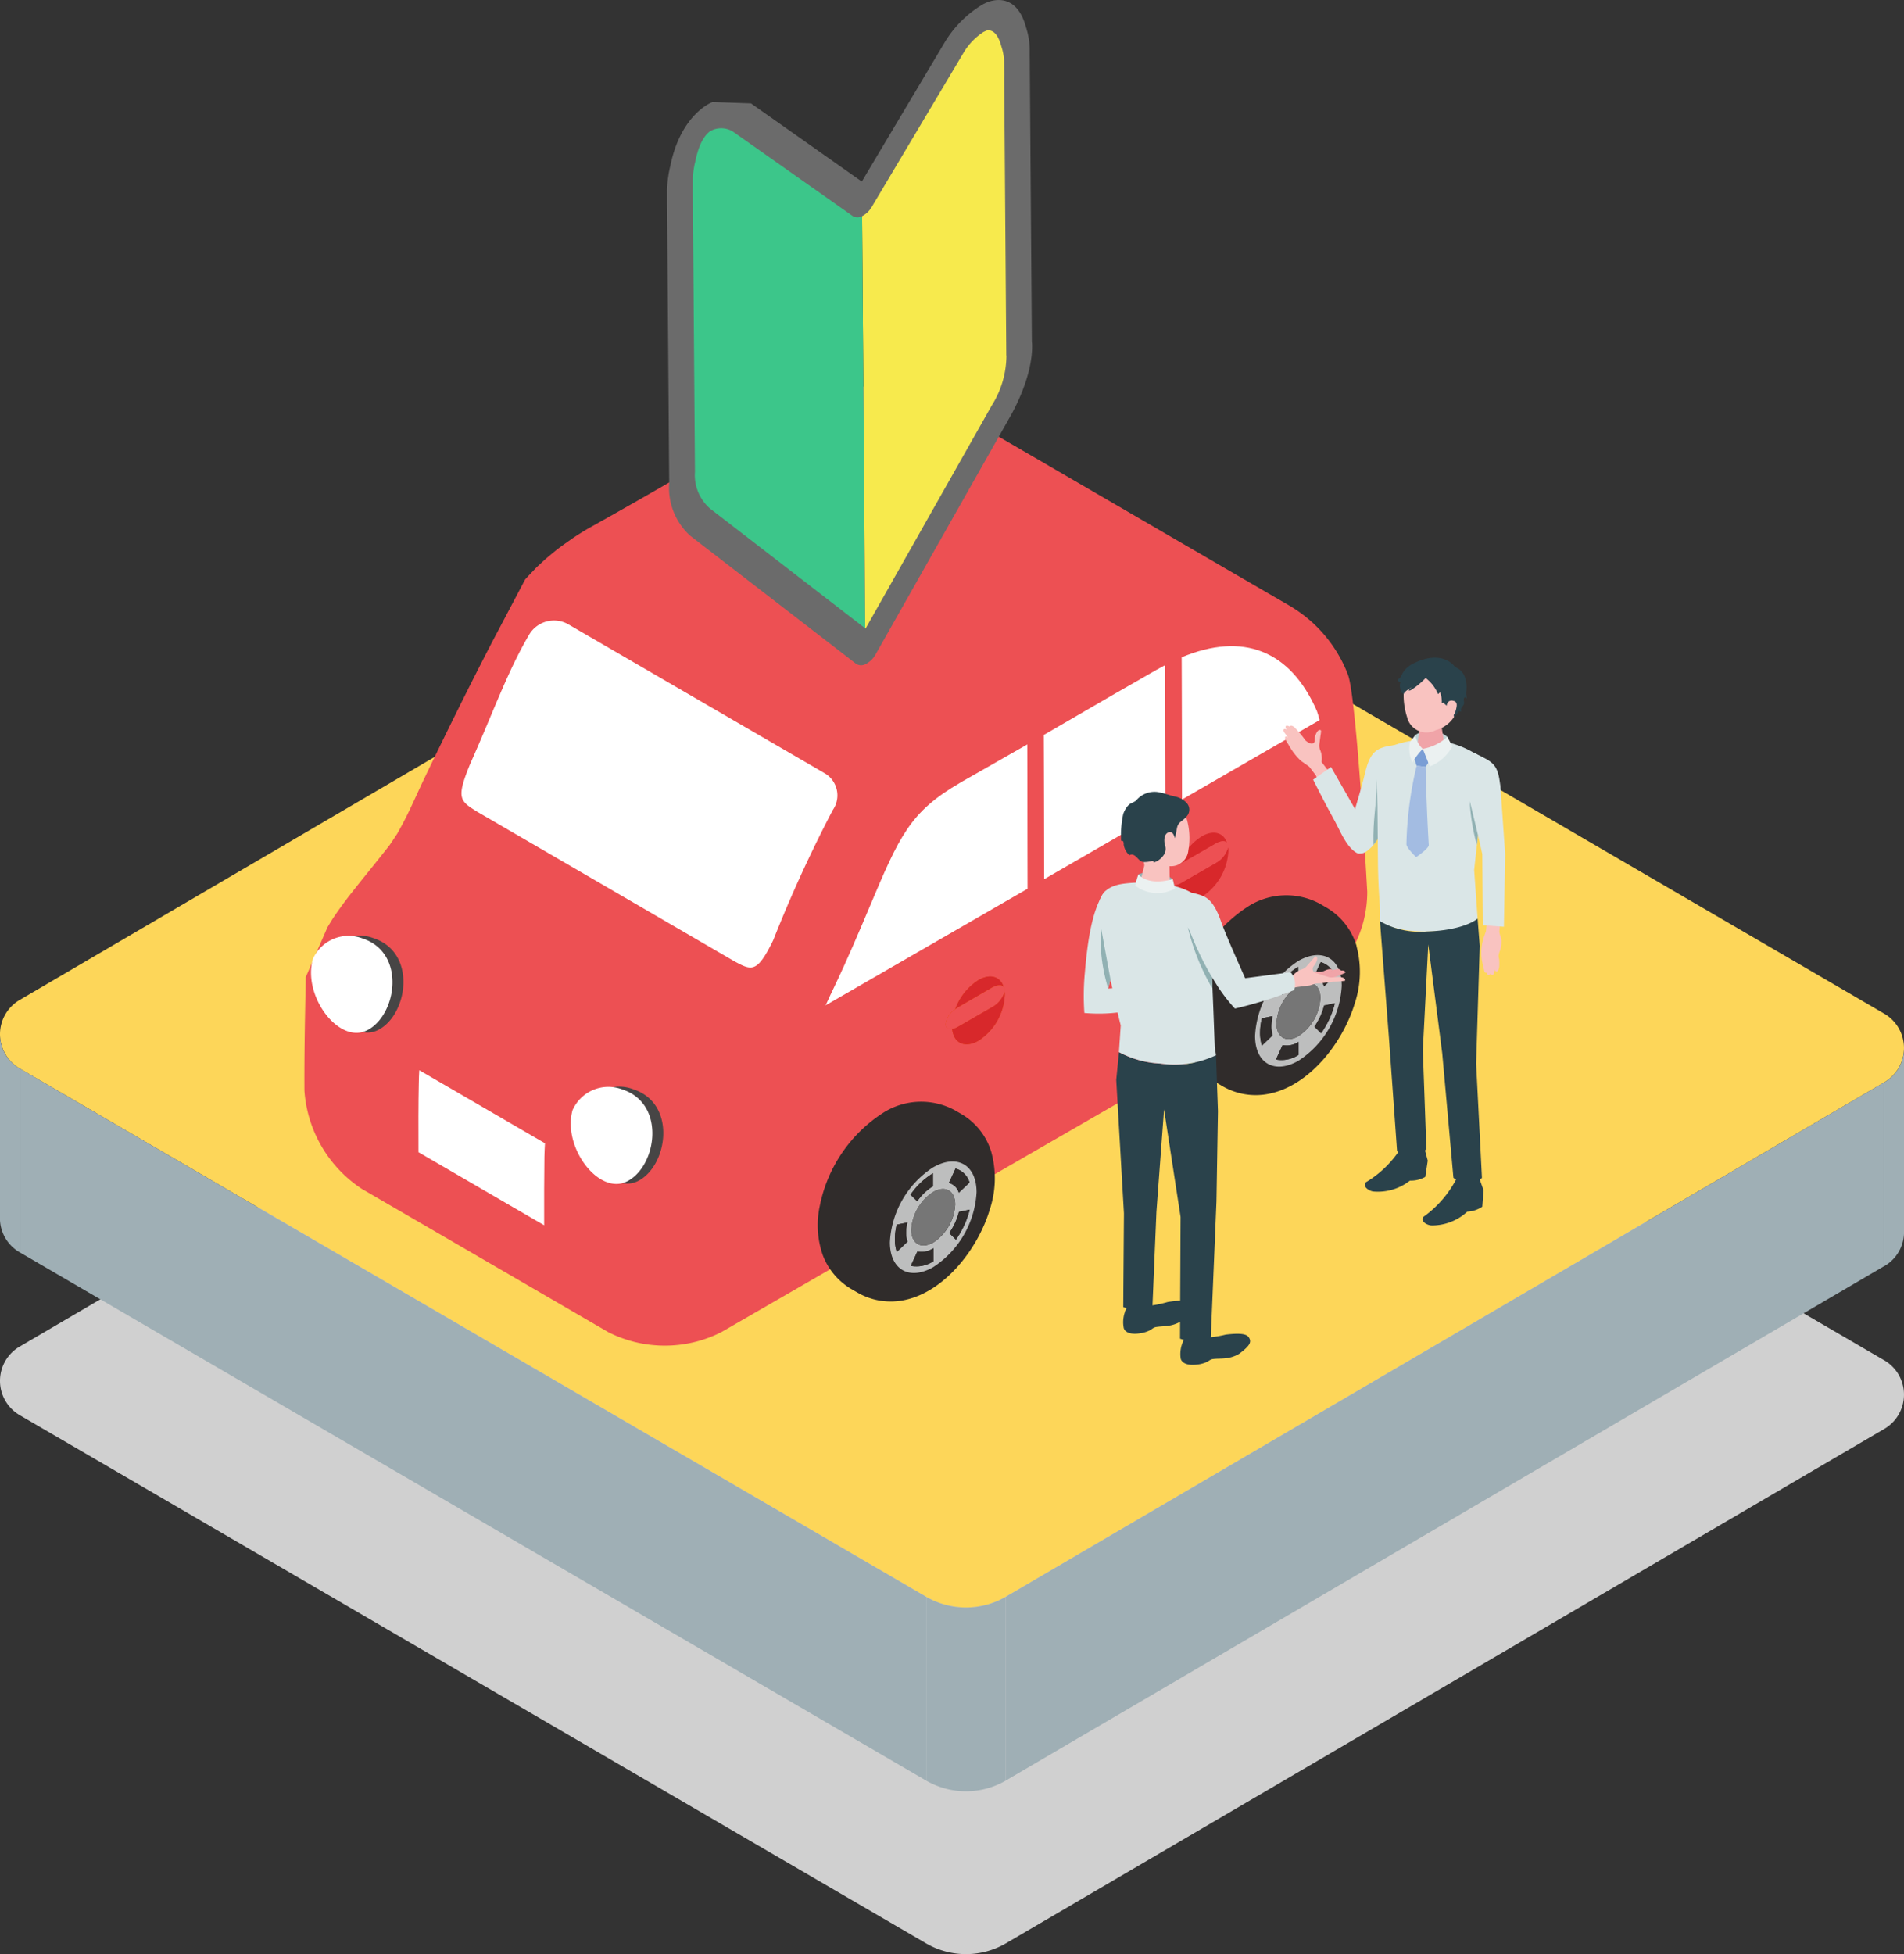 <svg xmlns="http://www.w3.org/2000/svg" xmlns:xlink="http://www.w3.org/1999/xlink" width="134" height="137.493" viewBox="0 0 134 137.493">
  <rect x="0" y="0" width="134" height="137.493" fill="#333333" stroke="none"/>
  <defs>
    <clipPath id="clip-path">
      <rect id="長方形_2088" data-name="長方形 2088" width="76.04" height="68.919" fill="none"/>
    </clipPath>
    <clipPath id="clip-path-2">
      <path id="パス_7693" data-name="パス 7693" d="M106.709,44.416c-2.32,1.34-3.956,2.283-5.444,3.145-.981.571-1.9,1.1-2.893,1.676-1.434.831-3.043,1.745-5.258,2.99-.062.036-.122.068-.182.1C85.908,56.388,85.371,61.5,81.405,69.75A36.113,36.113,0,0,1,78.972,74.5l-.218.291c-3.834,4.869-5.747,6.416-5.845,12-.064,3.293.024,9.422.028,9.744l49.7-28.7c.709-.41.982-1.852.987-3.788v-.107a72.9,72.9,0,0,0-2.608-16c-1.577-3.618-4.161-5.646-7.582-5.646a13.769,13.769,0,0,0-6.727,2.11" transform="translate(-72.885 -42.306)" fill="none"/>
    </clipPath>
  </defs>
  <g id="グループ_3748" data-name="グループ 3748" transform="translate(-787.585 -35.951)">
    <g id="グループ_2919" data-name="グループ 2919" transform="translate(787.585 69.355)">
      <path id="パス_667" data-name="パス 667" d="M555.023,2282.693l61.827-36.2a2.793,2.793,0,0,0,0-4.837l-63.794-37.169a5.585,5.585,0,0,0-5.586,0l-61.827,36.2a2.793,2.793,0,0,0,0,4.837l63.794,37.169A5.584,5.584,0,0,0,555.023,2282.693Z" transform="translate(-484.247 -2179.353)" fill="#d0d0d0"/>
      <g id="グループ_470" data-name="グループ 470" transform="translate(0)">
        <g id="グループ_451" data-name="グループ 451">
          <g id="グループ_450" data-name="グループ 450" transform="translate(0 0)">
            <path id="パス_537" data-name="パス 537" d="M555.023,2282.693l61.827-36.2a2.793,2.793,0,0,0,0-4.837l-63.794-37.169a5.585,5.585,0,0,0-5.586,0l-61.827,36.2a2.793,2.793,0,0,0,0,4.837l63.794,37.169A5.584,5.584,0,0,0,555.023,2282.693Z" transform="translate(-484.247 -2203.741)" fill="#fdd659"/>
          </g>
          <path id="パス_538" data-name="パス 538" d="M554.392,2430.937l-63.794-37.17V2406.7l63.794,37.17Z" transform="translate(-489.202 -2351.985)" fill="#9fafb5"/>
          <path id="パス_539" data-name="パス 539" d="M806.137,2434.389l61.827-36.2v12.931l-61.827,36.2Z" transform="translate(-735.361 -2355.438)" fill="#9fafb5"/>
          <path id="パス_540" data-name="パス 540" d="M485.643,2398.083a2.767,2.767,0,0,1-1.4-2.417v-12.943a2.768,2.768,0,0,0,1.4,2.429Z" transform="translate(-484.247 -2343.369)" fill="#9fafb5"/>
          <path id="パス_541" data-name="パス 541" d="M1087.328,2402.509a2.767,2.767,0,0,0,1.4-2.417v-12.943a2.767,2.767,0,0,1-1.4,2.428Z" transform="translate(-954.725 -2346.822)" fill="#9fafb5"/>
          <path id="パス_542" data-name="パス 542" d="M786.319,2575.746v-12.931a5.587,5.587,0,0,1-5.586,0v12.931A5.585,5.585,0,0,0,786.319,2575.746Z" transform="translate(-715.543 -2483.863)" fill="#9fafb5"/>
        </g>
      </g>
    </g>
    <g id="グループ_3694" data-name="グループ 3694" transform="translate(809.01 63.065)">
      <g id="グループ_3688" data-name="グループ 3688">
        <g id="グループ_3687" data-name="グループ 3687" clip-path="url(#clip-path)">
          <path id="パス_7684" data-name="パス 7684" d="M73.432,20.33a9.586,9.586,0,0,0-3.874-4.687l.014.006c.012.008,0,0-.03-.02a.349.349,0,0,1-.048-.03s-1.783-1.034-3.972-2.306l-5.554-3.229C57.783,8.793,54.2,6.716,52.02,5.444L48.291,3.279c-2.183-1.27-4-2.324-4.026-2.34L44.239.925a7.17,7.17,0,0,0-.745-.364c-.042-.018-.088-.03-.128-.046-.082-.032-.168-.06-.256-.09C42.985.38,42.865.33,42.735.292s-.283-.066-.421-.1c-.082-.018-.166-.04-.244-.058-.044-.006-.084-.02-.126-.026a7.253,7.253,0,0,0-.839-.1l-.024,0c-.036,0-.144,0-.246,0l-.094,0c-.186,0-.368-.014-.561,0-.1,0-.2.022-.291.026-.144.012-.294.026-.439.048-.108.012-.212.012-.324.032-.142.02-.295.064-.439.094-.194.034-.388.072-.587.122-.08.02-.158.03-.238.052-.116.032-.241.086-.355.122-.356.108-.719.232-1.09.375-.11.042-.214.066-.326.112-.15.062-.309.14-.463.21-.126.056-.252.116-.385.176-.459.218-.923.457-1.4.731C31.522,3.441,29.885,4.386,28.4,5.248c-.982.571-1.895,1.1-2.888,1.677-1.438.831-3.043,1.748-5.26,2.99-.064.036-.12.07-.184.1-.411.24-.8.481-1.168.727-.114.08-.225.16-.337.236-.242.17-.482.343-.711.515-.122.094-.241.192-.355.286-.2.164-.4.33-.595.5l-.322.3c-.076.072-.158.142-.233.214-.092.09-.17.18-.256.27-.132.136-.265.275-.391.411l-.06.066a1.327,1.327,0,0,0-.116.132s-.962,1.831-2.145,4.066c0,0-1.969,3.726-4.837,9.7-.555,1.144-1.108,2.462-1.73,3.6-.024.04-.046.082-.07.126l-.2.363c-.236.362-.48.725-.537.807s-.559.709-1.11,1.4l-.447.553c-.42.523-.811,1.006-1.168,1.47a.558.558,0,0,0-.054.062l-.016.028c-.024.024-.166.206-.316.406s-.521.713-.523.713-.022.034-.046.072l-.024.032c-.126.182-.251.361-.363.541a.187.187,0,0,0-.01.016l-.1.162c-.11.18-.2.328-.2.328S.932,39.705.093,41.638L.041,44.486C-.021,47.775,0,49.634,0,49.634a9.029,9.029,0,0,0,4.036,6.9L21.375,66.611a8.8,8.8,0,0,0,7.954.01l41.746-24.1A8.211,8.211,0,0,0,74.8,35.633s-.757-13.895-1.37-15.3" transform="translate(0 0)" fill="#ed5053"/>
        </g>
      </g>
      <g id="グループ_3690" data-name="グループ 3690" transform="translate(25.3 14.685)">
        <g id="グループ_3689" data-name="グループ 3689" clip-path="url(#clip-path-2)">
          <path id="パス_7685" data-name="パス 7685" d="M130.68,122.123a4.081,4.081,0,0,1,1.628-2.041c.828-.477,1.526-.26,1.771.463a.352.352,0,0,1,.076.236.691.691,0,0,1-.006.086,2.392,2.392,0,0,1,.016.274,4.065,4.065,0,0,1-1.845,3.2c-.959.551-1.755.183-1.859-.831-.274.046-.459-.07-.459-.335a1.547,1.547,0,0,1,.677-1.054" transform="translate(-110.176 -92.919)" fill="#e64800"/>
          <path id="パス_7686" data-name="パス 7686" d="M130.717,53.649l.03,10.005,9.69-5.592c-.066-.26-.138-.481-.188-.631-1.865-4.28-5.208-5.59-9.532-3.782M126.038,56.2l-5.021,2.912.03,10.147,8.553-4.939-.028-10.127c-.2.106-.406.216-.613.334l-2.92,1.673M115.344,62.35l-.156.092c-3.6,2.077-4.322,3.78-6.446,8.817-.7,1.655-1.492,3.545-2.494,5.637-.164.333-.33.7-.495,1.059l-.084.178L119.9,69.919l-.028-10.149c-1.254.721-2.676,1.53-4.525,2.58" transform="translate(-94.29 -49.196)" fill="#fff"/>
          <path id="パス_7687" data-name="パス 7687" d="M147.711,68.021l-1.148.663,0,.985.028,10.149.018,6.009.414-.238-.018-5.52.335-.192.014,5.52.4-.232-.016-6.009-.03-10.147Z" transform="translate(-120.988 -59.095)" fill="#ed5053"/>
          <path id="パス_7688" data-name="パス 7688" d="M175.659,51.882l-1.15.663.006,1.008.028,10.127.014,6.011.737-.427a2.1,2.1,0,0,1-.044-.243c-.276.046-.465-.068-.465-.332a1.562,1.562,0,0,1,.683-1.056,4.293,4.293,0,0,1,.232-.519l-.01-4.1-.03-10Z" transform="translate(-139.233 -48.558)" fill="#ed5053"/>
          <path id="パス_7689" data-name="パス 7689" d="M135.011,120.867a1.793,1.793,0,0,1-.859,1.094l-2.416,1.392a1.189,1.189,0,0,1-.413.158c.1,1.014.9,1.382,1.859.831a4.066,4.066,0,0,0,1.845-3.2,2.388,2.388,0,0,0-.016-.274m-1.841-.785a4.078,4.078,0,0,0-1.628,2.041,1.672,1.672,0,0,1,.19-.126l2.411-1.4c.353-.2.657-.215.8-.056-.244-.723-.943-.939-1.771-.463" transform="translate(-111.039 -92.919)" fill="#d8282b"/>
          <path id="パス_7690" data-name="パス 7690" d="M133.282,121.746l-2.411,1.4a1.654,1.654,0,0,0-.191.126,1.548,1.548,0,0,0-.677,1.054c0,.264.184.38.459.334a1.2,1.2,0,0,0,.413-.158l2.416-1.392a1.792,1.792,0,0,0,.859-1.093.765.765,0,0,0,.006-.086.353.353,0,0,0-.076-.236c-.14-.158-.445-.144-.8.056" transform="translate(-110.176 -94.064)" fill="#ed5053"/>
          <path id="パス_7691" data-name="パス 7691" d="M180.329,91.687a1.765,1.765,0,0,1-.867,1.1l-2.4,1.386a1.247,1.247,0,0,1-.414.162,2.1,2.1,0,0,0,.044.242c.2.827.931,1.1,1.8.591a4.091,4.091,0,0,0,1.861-3.2,1.491,1.491,0,0,0-.024-.274m-1.847-.779a3.848,3.848,0,0,0-1.388,1.518,4.265,4.265,0,0,0-.232.519,1.829,1.829,0,0,1,.192-.13l2.4-1.386c.357-.208.669-.218.805-.06-.242-.725-.951-.941-1.781-.461" transform="translate(-140.627 -73.869)" fill="#d8282b"/>
          <path id="パス_7692" data-name="パス 7692" d="M178.584,92.574l-2.4,1.386a1.732,1.732,0,0,0-.192.13,1.562,1.562,0,0,0-.683,1.056c0,.265.188.379.465.333a1.241,1.241,0,0,0,.414-.162l2.4-1.386a1.767,1.767,0,0,0,.867-1.1.356.356,0,0,0,.01-.089.34.34,0,0,0-.076-.23c-.136-.158-.449-.148-.805.06" transform="translate(-139.753 -75.015)" fill="#ed5053"/>
        </g>
      </g>
      <g id="グループ_3692" data-name="グループ 3692">
        <g id="グループ_3691" data-name="グループ 3691" clip-path="url(#clip-path)">
          <path id="パス_7694" data-name="パス 7694" d="M190.337,106.911a4.655,4.655,0,0,0-2.131-2.722l-.422-.246a4.994,4.994,0,0,0-5.044.146,10.156,10.156,0,0,0-4.5,6.612,6.382,6.382,0,0,0,.228,3.455,4.706,4.706,0,0,0,2,2.353l.425.249a4.671,4.671,0,0,0,3.383.513c2.832-.627,5.123-3.659,5.927-6.331a7,7,0,0,0,.126-4.028" transform="translate(-116.285 -67.45)" fill="#302c2b"/>
          <path id="パス_7695" data-name="パス 7695" d="M195.8,122.5a2.179,2.179,0,0,1-1.593.328l.465-1.015a1.482,1.482,0,0,0,1.106-.217l.022-.014v.917Zm1.583-1.516-.471-.467a4.5,4.5,0,0,0,.685-1.488l.757-.16a6.272,6.272,0,0,1-.971,2.115m-4.162.863a2.835,2.835,0,0,1-.132-.886,4.142,4.142,0,0,1,.13-1.032l.757-.156a3.019,3.019,0,0,0-.094.729,1.9,1.9,0,0,0,.094.623l-.755.721m2.568-.665c-.851.491-1.546.094-1.548-.887a3.4,3.4,0,0,1,1.54-2.666c.851-.493,1.546-.1,1.552.881a3.407,3.407,0,0,1-1.544,2.672m1.8-3.5a.993.993,0,0,0-.7-.687l.467-1.013a1.426,1.426,0,0,1,.987.979l-.755.721m-2.927.6-.472-.464a5.178,5.178,0,0,1,1.578-1.508l.006.913a3.6,3.6,0,0,0-1.112,1.059m1.11-2.385a6.713,6.713,0,0,0-3.037,5.27c0,1.931,1.376,2.714,3.059,1.743a6.7,6.7,0,0,0,3.04-5.268c0-1.931-1.38-2.714-3.063-1.745" transform="translate(-125.83 -75.393)" fill="#bdbebe"/>
          <path id="パス_7696" data-name="パス 7696" d="M198.606,121.263a3.4,3.4,0,0,0-1.54,2.666c0,.982.7,1.378,1.548.887a3.407,3.407,0,0,0,1.544-2.672c-.006-.977-.7-1.374-1.552-.881" transform="translate(-128.66 -79.032)" fill="#767676"/>
          <path id="パス_7697" data-name="パス 7697" d="M196.46,122.974v0Zm-1.127-.228-.465,1.016a2.18,2.18,0,0,0,1.592-.329v-.917l-.022.014a1.481,1.481,0,0,1-1.106.216m2.924-2.784a4.508,4.508,0,0,1-.685,1.488l.471.467a6.278,6.278,0,0,0,.972-2.115l-.757.16m-4.378.9a4.138,4.138,0,0,0-.13,1.032,2.836,2.836,0,0,0,.132.885l.755-.721a1.9,1.9,0,0,1-.094-.623,3.006,3.006,0,0,1,.094-.729l-.757.156m4.138-3.95-.467,1.014a.992.992,0,0,1,.7.687l.755-.721a1.427,1.427,0,0,0-.988-.98m-1.588.33a5.183,5.183,0,0,0-1.578,1.508l.473.465a3.6,3.6,0,0,1,1.111-1.06l-.006-.913" transform="translate(-126.494 -76.33)" fill="#302c2b"/>
          <path id="パス_7698" data-name="パス 7698" d="M116.3,148.753a4.647,4.647,0,0,0-2.133-2.724l-.421-.244a4.98,4.98,0,0,0-5.037.146,10.147,10.147,0,0,0-4.5,6.61,6.379,6.379,0,0,0,.23,3.455,4.7,4.7,0,0,0,2,2.356l.425.246a4.677,4.677,0,0,0,3.381.515c2.832-.627,5.124-3.659,5.927-6.331a6.968,6.968,0,0,0,.126-4.028" transform="translate(-67.947 -94.768)" fill="#302c2b"/>
          <path id="パス_7699" data-name="パス 7699" d="M121.761,164.336a2.157,2.157,0,0,1-1.592.327l.467-1.014a1.485,1.485,0,0,0,1.106-.218l.02-.01,0,.457v.459Zm1.585-1.514-.471-.469a4.555,4.555,0,0,0,.683-1.488l.759-.158a6.384,6.384,0,0,1-.971,2.115m-4.162.859a2.817,2.817,0,0,1-.132-.885,4.244,4.244,0,0,1,.128-1.032l.755-.154a3.19,3.19,0,0,0-.093.727,2,2,0,0,0,.1.625l-.755.719m2.568-.661c-.851.491-1.546.092-1.55-.885a3.4,3.4,0,0,1,1.54-2.67c.851-.491,1.548-.1,1.552.883a3.417,3.417,0,0,1-1.542,2.672m1.8-3.505a1,1,0,0,0-.7-.687l.467-1.011a1.423,1.423,0,0,1,.985.981l-.755.717m-2.926.605-.473-.465a5.123,5.123,0,0,1,1.583-1.508l0,.909a3.662,3.662,0,0,0-1.114,1.064m1.112-2.384A6.7,6.7,0,0,0,118.7,163c0,1.933,1.374,2.716,3.057,1.746a6.723,6.723,0,0,0,3.043-5.27c-.006-1.931-1.38-2.712-3.063-1.74" transform="translate(-77.496 -102.71)" fill="#bdbebe"/>
          <path id="パス_7700" data-name="パス 7700" d="M124.567,163.1a3.4,3.4,0,0,0-1.54,2.67c0,.977.7,1.376,1.55.885a3.417,3.417,0,0,0,1.542-2.672c0-.982-.7-1.374-1.552-.883" transform="translate(-80.322 -106.35)" fill="#767676"/>
          <path id="パス_7701" data-name="パス 7701" d="M122.427,164.814v0Zm-1.128-.228-.467,1.014a2.159,2.159,0,0,0,1.593-.327h0v-.459l0-.457-.02.01a1.485,1.485,0,0,1-1.106.218m2.922-2.784a4.562,4.562,0,0,1-.683,1.488l.471.469a6.378,6.378,0,0,0,.972-2.115l-.759.158m-4.379.9a4.243,4.243,0,0,0-.128,1.032,2.807,2.807,0,0,0,.132.885l.755-.719a1.976,1.976,0,0,1-.1-.625,3.187,3.187,0,0,1,.092-.727l-.755.154m4.14-3.948-.467,1.012a1,1,0,0,1,.7.687l.755-.717a1.424,1.424,0,0,0-.985-.981m-1.586.33a5.123,5.123,0,0,0-1.583,1.508l.473.465a3.663,3.663,0,0,1,1.114-1.064l0-.909" transform="translate(-78.159 -103.647)" fill="#302c2b"/>
          <path id="パス_7702" data-name="パス 7702" d="M23.167,138.823c-.018.3-.03.617-.034.949-.03,1.33-.03,3.129-.022,4.819l8.845,5.14c-.006-1.69,0-3.487.018-4.821.008-.329.02-.645.04-.946Z" transform="translate(-15.085 -90.635)" fill="#fff"/>
          <path id="パス_7703" data-name="パス 7703" d="M3.688,113.212c-.739,2.6,1.8,5.993,3.784,5.039,2.115-1.017,2.812-5.448-.272-6.472a2.755,2.755,0,0,0-3.511,1.432" transform="translate(-2.322 -72.876)" fill="#474545"/>
          <path id="パス_7704" data-name="パス 7704" d="M56.341,143.822c-.741,2.6,1.813,6,3.8,5.04,2.111-1.014,2.81-5.444-.278-6.465a2.751,2.751,0,0,0-3.517,1.426" transform="translate(-36.699 -92.862)" fill="#474545"/>
          <path id="パス_7705" data-name="パス 7705" d="M36.635,48.6c-1.52,2.548-2.572,5.538-4.2,9.182-.985,2.416-.725,2.576.511,3.349L51.035,71.647c1.224.659,1.592.857,2.73-1.464A95.175,95.175,0,0,1,57.969,61a1.8,1.8,0,0,0-.533-2.556L39.341,47.934a2.032,2.032,0,0,0-2.706.669" transform="translate(-20.78 -31.126)" fill="#fff"/>
          <path id="パス_7706" data-name="パス 7706" d="M1.472,113.263c-.739,2.6,1.807,5.993,3.784,5.039,2.113-1.017,2.812-5.448-.274-6.472a2.752,2.752,0,0,0-3.509,1.432" transform="translate(-0.876 -72.908)" fill="#fff"/>
          <path id="パス_7707" data-name="パス 7707" d="M54.128,143.873c-.737,2.6,1.817,6,3.8,5.045,2.111-1.017,2.808-5.446-.274-6.473a2.757,2.757,0,0,0-3.521,1.428" transform="translate(-35.254 -92.895)" fill="#fff"/>
        </g>
      </g>
    </g>
    <g id="グループ_3072" data-name="グループ 3072" transform="translate(834.526 35.951)">
      <g id="グループ_3064" data-name="グループ 3064" transform="translate(0)">
        <path id="パス_3290" data-name="パス 3290" d="M347.39,51.261h0l6.5-10.906a6.015,6.015,0,0,1,2.149-2.1l0,0s1.434-.8,2.016,1.372a4.525,4.525,0,0,1,.23,1.279l0,.562c.008.22.01.455.006.705l.147,19.363s.248,1.585-1.223,4.33l-9.567,16.9h0l-.024-.016Z" transform="translate(-333.666 -37.037)" fill="#f7ea4d"/>
        <path id="パス_3291" data-name="パス 3291" d="M353.755,47.846h0l-8.461-5.962a2.208,2.208,0,0,0-2.167-.044v0s-1.436.566-1.98,3.271a7.13,7.13,0,0,0-.211,1.49l0,.56c0,.226,0,.461.006.705l.147,19.363a3.861,3.861,0,0,0,1.279,3.142l11.6,9.007h0l.022-.038Z" transform="translate(-340.03 -33.622)" fill="#3cc68a"/>
        <path id="パス_3292" data-name="パス 3292" d="M343.68,44.75l-.068.032-.073.034c-.355.169-2.157,1.172-2.816,4.389a8.37,8.37,0,0,0-.24,1.73.289.289,0,0,0,0,.04l0,.55c0,.238,0,.483.006.727l.147,19.3a4.556,4.556,0,0,0,1.48,3.716l.026.02,11.645,8.987a.647.647,0,0,0,.685.014l.016-.008a1.643,1.643,0,0,0,.671-.663l9.565-16.9.024-.044c1.525-2.848,1.46-4.654,1.412-5.091l-.145-19.294c0-.25,0-.495-.006-.729l0-.548,0-.04a5.455,5.455,0,0,0-.264-1.492c-.7-2.568-2.509-1.859-2.864-1.69l-.074.038-.066.03a7.773,7.773,0,0,0-2.7,2.665l-.012.02-5.837,9.8-7.786-5.488-.014-.01M342.44,70.888a.877.877,0,0,0,.008-.143L342.3,51.381l0-.024c-.006-.222-.008-.443,0-.655v-.026l0-.54a5.671,5.671,0,0,1,.171-1.2l.014-.062c.312-1.545.9-1.99,1.049-2.082a1.21,1.21,0,0,0,.115-.056l.054-.028a1.586,1.586,0,0,1,1.4.107l8.449,5.955a.656.656,0,0,0,.671,0,1.651,1.651,0,0,0,.665-.636l6.487-10.892a4.472,4.472,0,0,1,1.386-1.428l.056-.024a1.018,1.018,0,0,0,.115-.056c.151-.052.739-.167,1.073,1.075l.014.048a3.653,3.653,0,0,1,.187,1.025l.006.54v.026c.006.209.008.429,0,.655v.024l.147,19.363a.72.72,0,0,0,.01.135,6.641,6.641,0,0,1-1.031,3.472L354.453,81.8l-10.938-8.443A3.125,3.125,0,0,1,342.44,70.888Z" transform="translate(-340.48 -37.57)" fill="#6b6b6b"/>
      </g>
      <g id="グループ_3071" data-name="グループ 3071" transform="translate(29.329 46.271)">
        <g id="グループ_3065" data-name="グループ 3065" transform="translate(14.057)">
          <path id="パス_3293" data-name="パス 3293" d="M364.606,66.785l-.465-.614-.588-.415a4.364,4.364,0,0,1-.7-.842c-.175-.294-.308-.512-.348-.586-.06-.111-.107-.244-.024-.286.062-.03.173.079.173.079s-.258-.334-.288-.385-.078-.159-.006-.207.195.032.195.032c-.105-.139-.1-.226-.04-.272s.262.062.262.062.034-.171.306.032a6.588,6.588,0,0,1,.781.928,1,1,0,0,0,.431.238.221.221,0,0,0,.211-.131,2.854,2.854,0,0,0,.022-.294c.028-.141.179-.61.4-.53a.067.067,0,0,1,.032.02.079.079,0,0,1,.01.044,1.826,1.826,0,0,1-.034.292c-.03.2-.052.4-.079.606l0,.014a.811.811,0,0,0,.069.469,1.594,1.594,0,0,1,.082.8L366.05,67.2l-1.035.586Z" transform="translate(-362.324 -58.495)" fill="#f9c3c0"/>
          <path id="パス_3294" data-name="パス 3294" d="M363.375,65.633l1.259-.892,2.05,3.585s1.68,1.076.626,2.193c-1.08,1.144-1.982-1.2-2.362-1.881C364.15,67.2,363.375,65.633,363.375,65.633Z" transform="translate(-361.287 -57.047)" fill="#dae6e7"/>
          <path id="パス_3295" data-name="パス 3295" d="M365.366,71.592c-.542-.05-.822-1.094-.7-1.623.244-1.035.814-2.761,1.1-3.97.366-1.563.787-1.867,2.066-2.03.574,1.088-.62,4.777-1.172,6.544A1.765,1.765,0,0,1,365.366,71.592Z" transform="translate(-360.041 -57.808)" fill="#dae6e7"/>
          <path id="パス_3296" data-name="パス 3296" d="M365.514,69.8c-.042-1.929.222-2.7.242-4.624l.133,4.117Z" transform="translate(-359.182 -56.619)" fill="#91b1b3"/>
          <path id="パス_3297" data-name="パス 3297" d="M372.724,76.369l-.244-3.424.747-6.779a1.307,1.307,0,0,0-.773-1.468,6.682,6.682,0,0,0-5.951-.4c-.379.149-.52.608-.652.991a4.06,4.06,0,0,0-.215,1.446l.03.84.042,4.807c.008,1.017.058,2.018.131,3.031.032.445.008,1.134.008,1.134s.834.743,3.3.729C371.84,77.261,372.724,76.369,372.724,76.369Z" transform="translate(-359.059 -58.005)" fill="#dae6e7"/>
          <path id="パス_3298" data-name="パス 3298" d="M369.662,71.063s-.125.344-.171.489a3.787,3.787,0,0,0-.111.489,3.562,3.562,0,0,0-.026.908l.006.056a7.174,7.174,0,0,0,.165.771c.016.066.014.171.1.2,0,0,.079.018.075.008s.04.149.121.165c.065.012.131-.016.159-.127,0,0,.024.1.1.119s.119-.048.135-.083.079-.3.079-.3,0,.1.056.125c.31.117.26-.729.236-.856a1.091,1.091,0,0,1-.036-.24,1.116,1.116,0,0,1,.089-.332,1.947,1.947,0,0,0,.113-.751c-.012-.242-.157-.415-.147-.653l.1-.924-.961-.077Z" transform="translate(-355.409 -51.815)" fill="#f9c3c0"/>
          <path id="パス_3299" data-name="パス 3299" d="M371.246,79.336l.3.856-.089,1.152a2.049,2.049,0,0,1-1.059.35,3.663,3.663,0,0,1-2.483.971c-.308.006-.84-.284-.61-.6a7.539,7.539,0,0,0,2.373-2.761A7.441,7.441,0,0,1,371.246,79.336Z" transform="translate(-357.463 -42.713)" fill="#2a424b"/>
          <path id="パス_3300" data-name="パス 3300" d="M369.4,78.321l.238.878-.173,1.142a2.026,2.026,0,0,1-1.08.264,3.642,3.642,0,0,1-2.548.769c-.306-.018-.816-.35-.562-.647a7.432,7.432,0,0,0,2.568-2.56A7.475,7.475,0,0,1,369.4,78.321Z" transform="translate(-359.483 -43.808)" fill="#2a424b"/>
          <path id="パス_3301" data-name="パス 3301" d="M367,63.764a1.876,1.876,0,0,1,2.248.127,3.479,3.479,0,0,0,.109.522l-1.124.4-1.206-.169A6.309,6.309,0,0,1,367,63.764Z" transform="translate(-357.718 -58.32)" fill="#bfd4d5"/>
          <path id="パス_3302" data-name="パス 3302" d="M368.057,63.06c.485,0,.741.272.741.508l.246,1.579c-.024.274-.489.5-1.039.5s-.981-.222-.959-.5l.24-1.652C367.3,63.257,367.575,63.06,368.057,63.06Z" transform="translate(-357.668 -58.704)" fill="#f0a4a8"/>
          <path id="パス_3303" data-name="パス 3303" d="M368.714,61.12c1.378.01,1.758,1.045,1.758,2.3a2.186,2.186,0,0,1-1.627,2.3,1.4,1.4,0,0,1-2.02-.918,5,5,0,0,1-.125-2.614C366.847,61.738,367.337,61.11,368.714,61.12Z" transform="translate(-358.125 -60.618)" fill="#f9c3c0"/>
          <path id="パス_3304" data-name="パス 3304" d="M366.94,64.674l.637-.575.491.833-.292.431-.633-.077Z" transform="translate(-357.772 -57.679)" fill="#7a9ed5"/>
          <path id="パス_3305" data-name="パス 3305" d="M367.4,64.7l.632.077s.052,2.689.221,5.49c.016.256-.888.858-.888.858s-.691-.655-.683-.908A25.794,25.794,0,0,1,367.4,64.7Z" transform="translate(-358.027 -57.09)" fill="#a3bce2"/>
          <path id="パス_3306" data-name="パス 3306" d="M367.891,62.73a5.936,5.936,0,0,0,.459-.429,2.675,2.675,0,0,1,.868,1.136l.151-.133a2.032,2.032,0,0,1,.117.777l.137-.058c-.073.032.389.358.425.389a.88.88,0,0,1,.286.638,1.287,1.287,0,0,0,.218-.222c.056-.068.073-.157.151-.2l.018-.006c.012,0,.02.008.03.016a.108.108,0,0,0,.1.02.343.343,0,0,1,.064-.33.769.769,0,0,0,.121-.179c.052-.131-.024-.254,0-.383a.372.372,0,0,1,.04-.1l.008-.01c.012-.008.026,0,.036.012a.2.2,0,0,0,.141.052c-.038-.05-.032-.155-.044-.218a.882.882,0,0,1-.008-.25,2.121,2.121,0,0,0-.127-1.09,1.413,1.413,0,0,0-.288-.409c-.111-.111-.358-.193-.441-.306,0,0-.84-1.164-2.836-.183a1.793,1.793,0,0,0-.786.685c-.048.087-.083.183-.137.266a.414.414,0,0,1-.224.187.445.445,0,0,0,.081.135.144.144,0,0,0,.143.04.6.6,0,0,0-.038.425c.01.056.03.111.036.167a.231.231,0,0,1-.036.163.192.192,0,0,0,.137,0,1.529,1.529,0,0,0,.107.119.343.343,0,0,1,.093-.165,1.374,1.374,0,0,1,.179-.143,2.114,2.114,0,0,0,.3-.211l-.232.234c.07.04.157,0,.224-.046A4.9,4.9,0,0,0,367.891,62.73Z" transform="translate(-358.342 -60.867)" fill="#2a424b"/>
          <path id="パス_3307" data-name="パス 3307" d="M368.128,62.8s.024-.467.425-.405c.342.052.334.274.234.663s-.338.574-.578.562S368.128,62.8,368.128,62.8Z" transform="translate(-356.651 -59.369)" fill="#f9c3c0"/>
          <path id="パス_3308" data-name="パス 3308" d="M372.513,80.32l.254-8.282-.149-1.925s-.9.818-3.573.906a5.575,5.575,0,0,1-3.3-.729l.636,8.262.568,7.917a1.575,1.575,0,0,0,.973.234,1.649,1.649,0,0,0,1.09-.362l-.25-6.979.383-7.432.983,7.661.787,8.755a1.607,1.607,0,0,0,.993.336,1.7,1.7,0,0,0,1.015-.322Z" transform="translate(-358.953 -51.749)" fill="#2a424b"/>
          <path id="パス_3309" data-name="パス 3309" d="M367.261,64.52s.262.646.491,1.239a3.134,3.134,0,0,0,1.6-1.428c-.151-.242-.363-.659-.363-.659A3.438,3.438,0,0,1,367.261,64.52Z" transform="translate(-357.455 -58.101)" fill="#ebf1f1"/>
          <path id="パス_3310" data-name="パス 3310" d="M369.368,64.249c1.408.669,1.633.806,1.823,2.3l.338,4.8-.089,5.118-1.484-.107-.038-5.011-.713-3.146C368.236,65.175,369.368,64.249,369.368,64.249Z" transform="translate(-355.925 -57.532)" fill="#dae6e7"/>
          <path id="パス_3311" data-name="パス 3311" d="M369.5,68.349s-.218-.967-.578-2.4a14.449,14.449,0,0,0,.5,3.087Z" transform="translate(-355.813 -55.858)" fill="#91b1b3"/>
          <path id="パス_3312" data-name="パス 3312" d="M367.729,64.583a1.687,1.687,0,0,1-.52-.975s-.246.322-.383.487a2.47,2.47,0,0,0,.163,1.456,5.5,5.5,0,0,1,.741-.967" transform="translate(-357.923 -58.164)" fill="#ebf1f1"/>
        </g>
        <g id="グループ_3070" data-name="グループ 3070" transform="translate(0 9.46)">
          <path id="パス_3313" data-name="パス 3313" d="M357.317,68.629a2.521,2.521,0,0,1,2.413.336l.157.667a2.836,2.836,0,0,1-2.836-.077C357.111,69.306,357.317,68.629,357.317,68.629Z" transform="translate(-353.467 -62.842)" fill="#91b1b3"/>
          <g id="グループ_3066" data-name="グループ 3066" transform="translate(14.706 11.561)">
            <path id="パス_3314" data-name="パス 3314" d="M363.573,72.206c.2,0,.212.006.411.006a1.554,1.554,0,0,0,.481-.026c.143-.042.274-.115.415-.167a1.308,1.308,0,0,1,.29-.066.363.363,0,0,1,.179.016.156.156,0,0,1,.105.135,5.548,5.548,0,0,1-.767.318,2.942,2.942,0,0,1-.689.308Z" transform="translate(-361.742 -70.958)" fill="#f0a4a8"/>
            <path id="パス_3315" data-name="パス 3315" d="M363.423,72.157c.2,0,.212.006.411.006a1.554,1.554,0,0,0,.481-.026c.143-.042.274-.115.415-.165a1.31,1.31,0,0,1,.29-.068.363.363,0,0,1,.179.016.159.159,0,0,1,.105.135,5.551,5.551,0,0,1-.767.318,2.943,2.943,0,0,1-.689.308Z" transform="translate(-361.89 -71.007)" fill="#f0a4a8"/>
            <path id="パス_3316" data-name="パス 3316" d="M363.381,72.088c.145,0,.153,0,.3,0a1.18,1.18,0,0,0,.346-.018c.1-.03.2-.085.3-.121a.833.833,0,0,1,.209-.046.257.257,0,0,1,.129.01.113.113,0,0,1,.075.1,3.876,3.876,0,0,1-.552.228,2.124,2.124,0,0,1-.5.222Z" transform="translate(-361.931 -71.005)" fill="#f0a4a8"/>
            <path id="パス_3317" data-name="パス 3317" d="M362.727,73.638l1.033-.133c.137.008.455-.157.594-.153a3.781,3.781,0,0,0,.495-.034c.211-.032.423-.052.634-.085a5.551,5.551,0,0,0,.856-.069.167.167,0,0,0-.061-.167.4.4,0,0,0-.171-.071,1.327,1.327,0,0,0-.306-.026c-.159,0-.316.038-.475.032a.727.727,0,0,1-.159-.032c-.522-.157-.443-.145-.711-.23-.161-.052-.312-.048-.381-.228a.311.311,0,0,1,.012-.238.679.679,0,0,1,.087-.125c.083-.107.324-.508.129-.618a.05.05,0,0,0-.034-.008.065.065,0,0,0-.036.02,1.67,1.67,0,0,0-.189.2c-.125.149-.256.292-.383.437l-.008.012a.776.776,0,0,1-.377.244,1.494,1.494,0,0,0-.624.443Z" transform="translate(-362.651 -71.451)" fill="#f9c3c0"/>
          </g>
          <path id="パス_3318" data-name="パス 3318" d="M360.908,75.837l-3.939.226,1.416-5.935c.175-.576-.215-.969-.808-1.045-.471-.06-.775.048-.9.23-.918,1.313-1.192,3.817-1.351,5.645a17.428,17.428,0,0,0-.034,2.824,11.316,11.316,0,0,0,5.48-.872Z" transform="translate(-355.247 -62.24)" fill="#dae6e7"/>
          <g id="グループ_3067" data-name="グループ 3067" transform="translate(2.777 35.786)">
            <path id="パス_3319" data-name="パス 3319" d="M356.812,84.329a2.142,2.142,0,0,0-.129,1.233s.091.552,1.162.377a2.2,2.2,0,0,0,.683-.211c.165-.091.244-.2.445-.23.292-.046.592-.044.884-.091a2.382,2.382,0,0,0,.789-.27,1.379,1.379,0,0,0,.2-.137c.677-.564.777-.822.566-1.128-.135-.2-.445-.32-1.631-.131a8.022,8.022,0,0,1-1.134.244.966.966,0,0,1-.443-.079,1.154,1.154,0,0,0-.677-.048A.918.918,0,0,0,356.812,84.329Z" transform="translate(-356.645 -83.648)" fill="#2a424b"/>
            <path id="パス_3320" data-name="パス 3320" d="M356.727,84.38c-.05-.25.274-.524.725-.612s.852.042.9.292-.276.524-.725.612S356.774,84.63,356.727,84.38Z" transform="translate(-356.569 -83.557)" fill="#2a424b"/>
          </g>
          <g id="グループ_3068" data-name="グループ 3068" transform="translate(6.802 38.112)">
            <path id="パス_3321" data-name="パス 3321" d="M358.875,85.334a2.142,2.142,0,0,0-.181,1.227s.068.556,1.144.427a2.195,2.195,0,0,0,.691-.181c.169-.083.252-.189.453-.211.3-.034.594-.018.888-.054a2.387,2.387,0,0,0,.8-.234,1.4,1.4,0,0,0,.209-.129c.7-.534.812-.788.614-1.1-.127-.2-.431-.34-1.625-.2a7.783,7.783,0,0,1-1.142.195.936.936,0,0,1-.441-.1,1.163,1.163,0,0,0-.673-.077A.92.92,0,0,0,358.875,85.334Z" transform="translate(-358.671 -84.819)" fill="#2a424b"/>
            <path id="パス_3322" data-name="パス 3322" d="M358.768,85.445c-.038-.252.3-.512.751-.58s.85.079.888.33-.3.512-.751.582S358.805,85.7,358.768,85.445Z" transform="translate(-358.579 -84.789)" fill="#2a424b"/>
          </g>
          <path id="パス_3323" data-name="パス 3323" d="M363.421,75.061,363.558,79l-.105,6.338-.4,9.637s-.649.552-2.163.03c0-.953.038-8.562.038-8.562l-1.164-7.567-.536,7.212-.28,6.64a2.556,2.556,0,0,1-2.054.052c0-.3.048-6.588.048-6.588L356.4,76.8l.193-1.956a6.874,6.874,0,0,0,2.912.806A6.777,6.777,0,0,0,363.421,75.061Z" transform="translate(-354.111 -56.547)" fill="#2a424b"/>
          <path id="パス_3324" data-name="パス 3324" d="M357.206,80.762a6.874,6.874,0,0,0,2.912.806,6.776,6.776,0,0,0,3.919-.586l-.091-.6s-.117-3.478-.195-4.912c-.058-1.1-.167-4.229-.657-5.154-.733-1.382-3.659-1.652-5.569-1.4-2.141.288-1.774,1.958-1.641,2.747.818,4.878,1.448,7.22,1.448,7.22Z" transform="translate(-354.727 -62.468)" fill="#dae6e7"/>
          <path id="パス_3325" data-name="パス 3325" d="M360.76,66.891c-.187-.437-.743-1.025-2.177-.908s-1.738,1.176-1.66,2.427a2.319,2.319,0,0,0,.792,1.684.439.439,0,0,1,.139.439c-.109.439-.3,1.225-.3,1.225,0,.258.477.5,1.059.55s1.049-.125,1.045-.383l-.018-1.416a1.224,1.224,0,0,0,1.331-1.126A4.866,4.866,0,0,0,360.76,66.891Z" transform="translate(-353.605 -65.297)" fill="#f9c3c0"/>
          <path id="パス_3326" data-name="パス 3326" d="M357.3,68.544s.618.85,2.413.336l.157.667a2.571,2.571,0,0,1-2.8-.211A8.112,8.112,0,0,1,357.3,68.544Z" transform="translate(-353.45 -62.757)" fill="#ebf1f1"/>
          <path id="パス_3327" data-name="パス 3327" d="M360.648,73.679l-1.712-3.259a15.581,15.581,0,0,0,1.712,4.278C360.66,74.484,360.648,73.679,360.648,73.679Z" transform="translate(-351.608 -60.907)" fill="#91b1b3"/>
          <g id="グループ_3069" data-name="グループ 3069" transform="translate(7.059 7.08)">
            <path id="パス_3328" data-name="パス 3328" d="M366.539,76.055a29.781,29.781,0,0,1-4.155,1.293,11.465,11.465,0,0,1-1.275-1.662,20.668,20.668,0,0,1-1.881-3.746,7.033,7.033,0,0,1-.423-1.879c-.044-.713.258-.957.687-.836.7.2,1.295.24,1.9,1.956.373,1.065,1.714,4.028,1.714,4.028l3.2-.419A1.282,1.282,0,0,1,366.539,76.055Z" transform="translate(-358.801 -69.195)" fill="#dae6e7"/>
          </g>
          <path id="パス_3329" data-name="パス 3329" d="M356.539,74.069l-.669-3.649a11.9,11.9,0,0,0,.512,4.31Z" transform="translate(-354.659 -60.907)" fill="#91b1b3"/>
          <path id="パス_3330" data-name="パス 3330" d="M360.362,68.873c.05-.24.1-.479.145-.719.085-.437.371-.451.647-.779a.7.7,0,0,0,.026-.989,1.547,1.547,0,0,0-.86-.453c-.316-.071-.6-.189-.92-.252a1.68,1.68,0,0,0-1.758.524c-.087.117-.411.2-.538.332a1.716,1.716,0,0,0-.387.655,7.3,7.3,0,0,0-.147,1.875c.05-.044.133,0,.161.056a.5.5,0,0,1,.022.2,1.26,1.26,0,0,0,.405.751.294.294,0,0,1,.3-.016c.26.121.375.455.689.495a2.332,2.332,0,0,0,.572-.066.164.164,0,0,1,.111.008c.034.018.048.071.018.093a1.278,1.278,0,0,0,.7-.5.751.751,0,0,0,.1-.757c-.07-.344-.046-.737.242-.86S360.286,68.635,360.362,68.873Z" transform="translate(-353.941 -65.63)" fill="#2a424b"/>
        </g>
      </g>
    </g>
  </g>
</svg>
